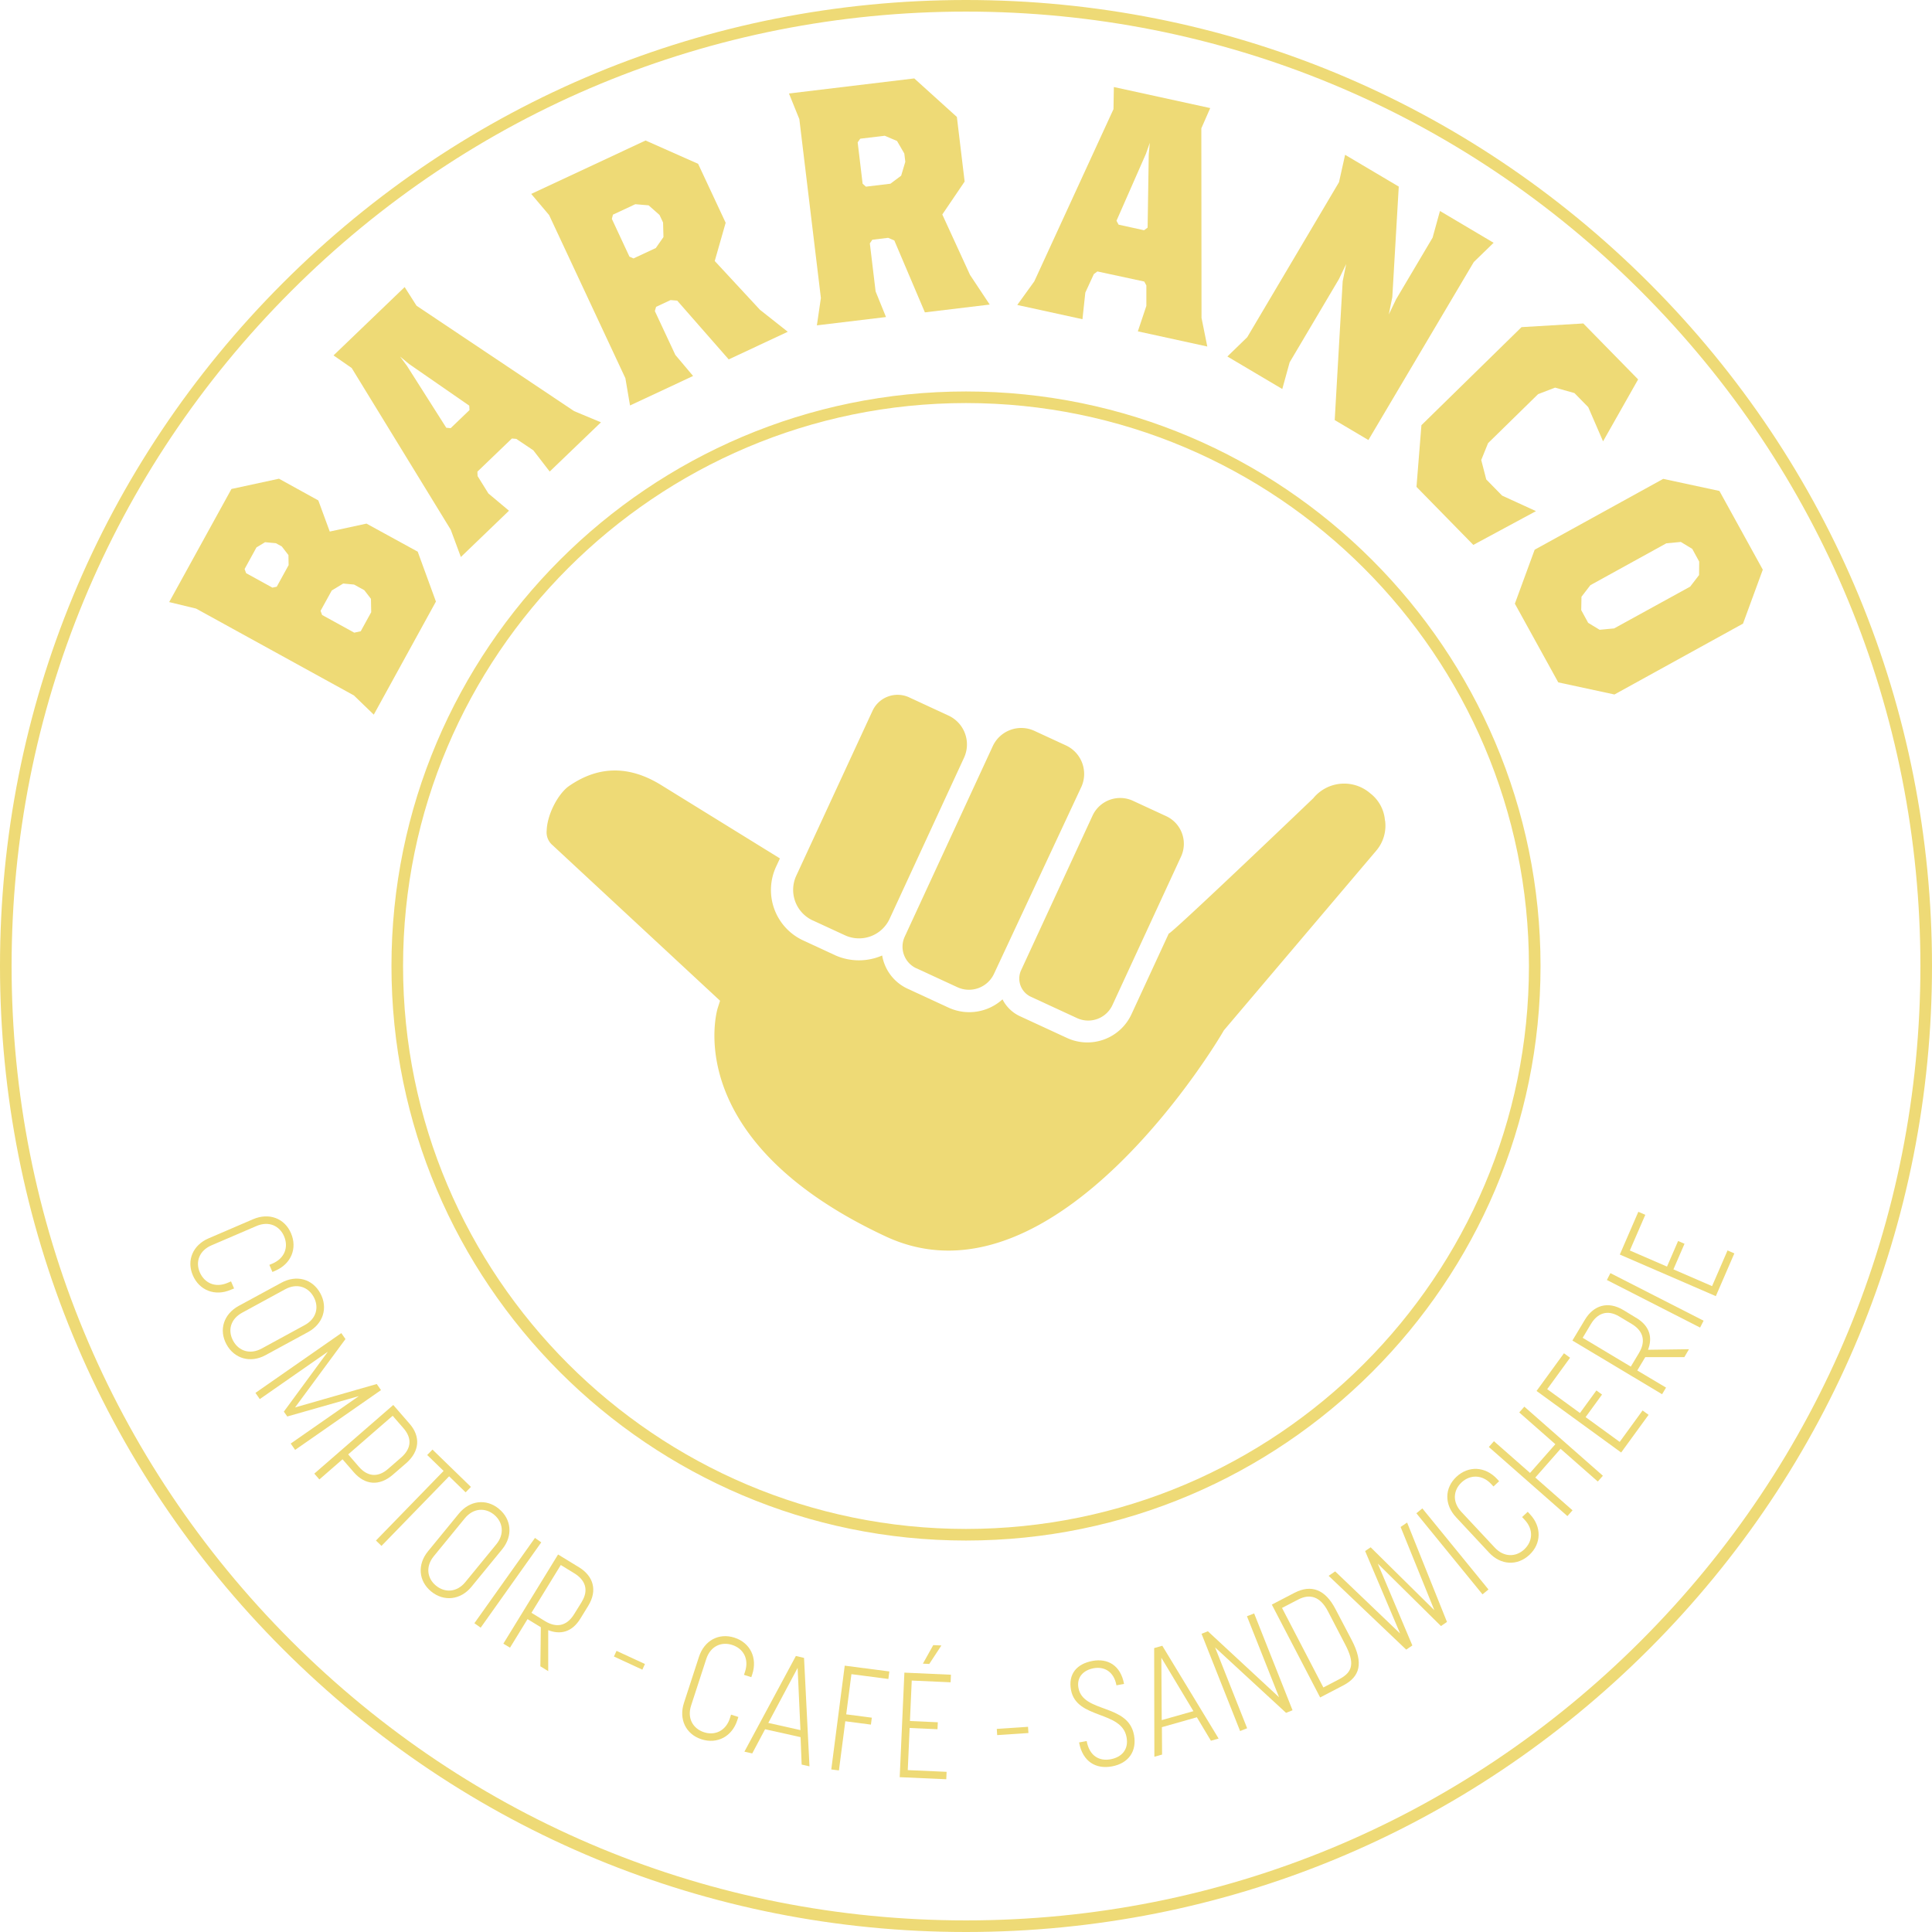<svg id="Layer_1" data-name="Layer 1" xmlns="http://www.w3.org/2000/svg" viewBox="0 0 834.66 834.66"><defs><style>.cls-1{fill:#eeda76;}</style></defs><title>Logo_Barranco_Comptoir_Circle</title><path class="cls-1" d="M727.1,136.9C648.27,58.08,543.47,14.67,432,14.67S215.73,58.08,136.9,136.9,14.67,320.53,14.67,432,58.08,648.27,136.9,727.1,320.53,849.33,432,849.33,648.27,805.92,727.1,727.1,849.33,543.47,849.33,432,805.92,215.73,727.1,136.9m-3.54,586.65C645.68,801.43,542.13,844.32,432,844.32S218.32,801.43,140.45,723.55,19.68,542.13,19.68,432,62.57,218.32,140.45,140.45,321.87,19.68,432,19.68,645.68,62.57,723.55,140.45,844.32,321.87,844.32,432,801.43,645.68,723.55,723.55" transform="translate(-14.67 -14.67)"/><path class="cls-1" d="M680.21,432c0-136.87-111.35-248.21-248.21-248.21S183.79,295.13,183.79,432,295.13,680.21,432,680.21,680.21,568.87,680.21,432M432,675.2c-134.1,0-243.2-109.1-243.2-243.2S297.9,188.8,432,188.8,675.2,297.9,675.2,432,566.1,675.2,432,675.2" transform="translate(-14.67 -14.67)"/><path class="cls-1" d="M167.56,315.11l8.59,8.3L203,274.55,195.13,253,173,240.88l-15.87,3.43-4.94-13.45-17-9.38-20.53,4.44L87.76,274.78l11.61,2.81ZM158,269.77l4.94-3,4.69.44,4.42,2.43,2.88,3.73.11,5.78-4.53,8.24-2.8.6-13.89-7.64-.66-1.79Zm-32.53-18.61,3.71-2.25,4.69.44,2.53,1.39,2.88,3.73.08,4.34-5.13,9.33-1.87.4L121,262.29l-.66-1.79Z" transform="translate(-14.67 -14.67)"/><path class="cls-1" d="M209.4,243.52l4.37,11.79,20.79-20-8.89-7.45L221,220.35l-.09-1.91,14.91-14.33,1.9.17,7.35,4.93,7.08,9.18,22.14-21.27-11.6-4.84-68.07-45.53-5.13-8.06-30.73,29.52,7.85,5.45Zm-18-71.6,26,18,.1,1.91-8.13,7.81-1.9-.17-16.95-26.69-3-4.07Z" transform="translate(-14.67 -14.67)"/><path class="cls-1" d="M284.85,178.07l2,11.77,27.25-12.74L306.43,168l-8.85-18.93.53-1.84,6.25-2.92,2.88.24,22.25,25.39L355,158l-12-9.48-19.55-21.09,4.72-16.53-11.9-25.46-22.7-10.07L244.17,98.45l7.72,9.12Zm-5.37-70.67,9.65-4.51,5.76.49,4.71,4.16,1.53,3.26.17,6.28L298,121.81l-9.65,4.51-1.75-.78L279,109.23Z" transform="translate(-14.67 -14.67)"/><path class="cls-1" d="M369.31,143.41l-1.73,11.82,29.86-3.59-4.49-11.07-2.49-20.75,1.07-1.58,6.84-.82,2.66,1.13,13.21,31.07,28-3.37-8.48-12.77-12-26.14,9.65-14.23-3.35-27.91L409.65,48.55l-54.13,6.51L360,66.14Zm17-68.82,10.58-1.27,5.32,2.26L405.35,81l.43,3.58-1.8,6-4.64,3.46-10.58,1.27-1.42-1.28L385.2,76.17Z" transform="translate(-14.67 -14.67)"/><path class="cls-1" d="M483.55,141.08l3.68-8,1.53-1.14L509,136.3l.92,1.67v8.85l-3.68,11,30,6.55L533.75,152l-.08-81.89,3.84-8.75-41.63-9.09-.16,9.55-34.21,74.4-7.36,10.2,28.16,6.15Zm26.17-59.93,1.69-4.79-.46,5.06L510.46,113l-1.53,1.14-11-2.41-.92-1.68Z" transform="translate(-14.67 -14.67)"/><polygon class="cls-1" points="557.15 156.54 578.44 120.58 581.58 114.06 580.06 121.54 576.62 181.48 591.17 190.1 636.7 113.21 645.27 104.89 622.09 91.15 618.91 102.67 603.12 129.33 599.99 135.85 601.5 128.38 604.29 80.61 581.11 66.88 578.47 78.72 538.82 145.69 530.25 154.01 553.97 168.06 557.15 156.54"/><polygon class="cls-1" points="611.95 210.34 636.5 235.41 663.57 220.82 648.93 214.11 642.09 207.13 639.92 198.73 642.87 191.45 664.49 170.27 671.83 167.46 680.18 169.81 686.15 175.9 692.55 190.67 707.7 163.91 684.02 139.74 657.33 141.33 614.08 183.69 611.95 210.34"/><path class="cls-1" d="M757.49,226.77l-24.28-5.22-55.54,30.61-8.55,23.31,18.75,34,24.27,5.23,55.54-30.61,8.55-23.31ZM748.7,263.1l-3.84,5L712,286.16l-6.26.59-4.95-3-3-5.49.11-5.78,3.84-5,32.82-18.09,6.26-.59,4.94,3,3,5.49Z" transform="translate(-14.67 -14.67)"/><path class="cls-1" d="M410.61,433l17.73,8.19a11.93,11.93,0,0,0,15.75-5.8l37.77-80.83a13.57,13.57,0,0,0-6.55-17.79l-13.9-6.42a13.57,13.57,0,0,0-17.79,6.55l-38.07,82.38a10.3,10.3,0,0,0,5,13.72" transform="translate(-14.67 -14.67)"/><path class="cls-1" d="M460.17,445.36,480,454.52a11.52,11.52,0,0,0,15.25-5.61l29.71-64.31a13.16,13.16,0,0,0-6.36-17.28L504,360.57a13.16,13.16,0,0,0-17.28,6.36l-30.84,66.74a8.66,8.66,0,0,0,4.3,11.69" transform="translate(-14.67 -14.67)"/><path class="cls-1" d="M365.77,412.29l13.9,6.42A14.54,14.54,0,0,0,399,411.61l32.12-69.52a13.73,13.73,0,0,0-6.73-18.3h0l-17-7.87a11.93,11.93,0,0,0-15.76,5.8L358.67,393a14.54,14.54,0,0,0,7.11,19.31" transform="translate(-14.67 -14.67)"/><path class="cls-1" d="M613,369.2a16.36,16.36,0,0,0-6.36-11.8,17.22,17.22,0,0,0-24.61,2.13s-61.24,58.6-62.44,58.46l-16.06,34.76a21,21,0,0,1-28,10.29l-19.82-9.16a16,16,0,0,1-7.94-7.47,21.4,21.4,0,0,1-23.19,3.63l-17.73-8.19a19.4,19.4,0,0,1-11.07-14.39,25.19,25.19,0,0,1-20.22-.06L361.75,421A24,24,0,0,1,350,389l1.61-3.48-51.52-31.82c-14.14-8.64-27.49-8.06-40.07.89-4.68,3.74-9,12.27-9.18,19h0a7.26,7.26,0,0,0,2.59,6.26l72.32,67.16-.94,2.94c-.32.7-17.43,56.9,72.43,98.85l.35.16c73.69,34,145.15-87.74,145.79-89.13l65.8-77.59a16.61,16.61,0,0,0,3.88-13" transform="translate(-14.67 -14.67)"/><path class="cls-1" d="M115.8,571.31l-1.32-3.06-1.47.63c-5.36,2.3-10,.05-12-4.48s-.29-9.44,5-11.71l19.44-8.35c5.36-2.3,10-.11,11.95,4.43,2,4.71.25,9.52-5,11.77l-1.36.58,1.32,3.06,1.24-.53c6.83-2.93,9.6-9.64,6.8-16.18s-9.53-9-16.36-6.09l-19.26,8.28c-6.77,2.91-9.6,9.5-6.79,16s9.58,9.14,16.35,6.23Z" transform="translate(-14.67 -14.67)"/><path class="cls-1" d="M147.79,590.13c6.53-3.56,8.67-10.49,5.26-16.74s-10.33-8.1-16.86-4.54l-18.41,10c-6.47,3.53-8.67,10.35-5.27,16.6s10.39,8.21,16.86,4.68Zm-32.4,3.78c-2.42-4.45-1.16-9.37,3.9-12.13l18.58-10.12c5.12-2.79,9.95-1,12.31,3.29,2.45,4.5,1.14,9.46-3.87,12.19l-18.58,10.12c-5.12,2.79-10,1-12.34-3.35" transform="translate(-14.67 -14.67)"/><polygon class="cls-1" points="162.76 597.92 127.47 608.04 149.25 578.5 147.45 575.93 110.36 601.75 112.23 604.44 141.64 583.96 122.63 609.85 124.1 611.95 155.06 603.13 125.6 623.64 127.5 626.38 164.6 600.55 162.76 597.92"/><path class="cls-1" d="M190.08,646.85c6-5.21,6.27-11.65,1.56-17.07l-7.07-8.13L150.46,651.3l2.19,2.52,10-8.71,4.88,5.61c4.71,5.42,10.92,6.22,16.92,1Zm-20.29,1.58L165.09,643l19.21-16.69,4.71,5.42c3.41,3.92,3.77,8.44-1.07,12.65l-5.61,4.88c-4.55,4-9.08,3.14-12.53-.83" transform="translate(-14.67 -14.67)"/><polygon class="cls-1" points="201.16 644.72 203.44 642.37 186.84 626.24 184.56 628.59 191.64 635.47 162.42 665.54 164.81 667.86 194.03 637.79 201.16 644.72"/><path class="cls-1" d="M230.19,666.49c-5.51-4.51-12.62-3.62-17.33,2.14l-13.28,16.22c-4.67,5.7-4.14,12.85,1.36,17.36s12.71,3.7,17.39-2L231.61,684c4.71-5.75,4.08-13-1.42-17.49m-1.07,15.28-13.41,16.37c-3.7,4.51-8.88,4.67-12.69,1.54s-4.6-8.24-.95-12.71l13.4-16.37c3.7-4.51,8.83-4.71,12.65-1.58s4.61,8.33,1,12.75" transform="translate(-14.67 -14.67)"/><rect class="cls-1" x="211.45" y="696.83" width="45.2" height="3.33" transform="translate(-485.63 470.2) rotate(-54.62)"/><path class="cls-1" d="M264.77,691.74l-9-5.5-23.64,38.52L235,726.5l7.58-12.35,5.74,3.52-.2,16.88,3.39,2.08,0-17.7c5.15,2,10.21,1,13.9-5l3.39-5.52c4.12-6.72,2.18-12.87-4-16.66m1.24,14.9L262.72,712c-3.39,5.52-8,5.83-12.55,3.05l-5.9-3.62,12.67-20.65,5.9,3.62c4.48,2.75,6.39,7,3.17,12.25" transform="translate(-14.67 -14.67)"/><rect class="cls-1" x="285.25" y="725.2" width="2.69" height="13.53" transform="translate(-512.73 670.13) rotate(-65.18)"/><path class="cls-1" d="M336.08,738.24l3.17,1,.42-1.28c2.3-7.07-.91-13.58-7.67-15.78s-13.07,1.21-15.37,8.28l-6.49,19.93c-2.28,7,.8,13.48,7.57,15.68s13.19-1.17,15.47-8.18l.48-1.46-3.17-1L330,757c-1.81,5.55-6.58,7.57-11.27,6s-7.28-6-5.49-11.5l6.55-20.12c1.81-5.55,6.52-7.59,11.21-6.06,4.88,1.59,7.32,6.09,5.55,11.52Z" transform="translate(-14.67 -14.67)"/><path class="cls-1" d="M358.51,730.08l-22.24,41.34,3.38.76,5.55-10.45,15.33,3.42L361,777l3.38.76-2.35-46.84ZM346.59,759l12.67-23.77,1.22,26.88Z" transform="translate(-14.67 -14.67)"/><polygon class="cls-1" points="359.13 764.43 362.43 764.86 365.19 743.62 376.25 745.06 376.64 742.07 365.58 740.63 367.83 723.27 383.79 725.35 384.21 722.1 364.94 719.6 359.13 764.43"/><polygon class="cls-1" points="403.18 710.72 398.71 718.73 401.46 718.86 406.7 710.87 403.18 710.72"/><polygon class="cls-1" points="388.69 767.77 408.81 768.67 408.95 765.46 392.17 764.72 392.98 746.52 405.02 747.06 405.15 744.05 393.11 743.51 393.89 726.03 410.68 726.78 410.82 723.51 390.71 722.61 388.69 767.77"/><rect class="cls-1" x="445.4" y="761.11" width="13.53" height="2.69" transform="translate(-64.62 17.26) rotate(-3.83)"/><path class="cls-1" d="M480.58,743.89c-.85-4.6,2.1-7.69,6.58-8.51s8.72,1.33,9.84,7.38l3.28-.6c-1.5-8.13-7.14-11.14-13.63-9.94-6.87,1.27-10.55,5.72-9.29,12.53,2.36,12.8,21.9,8.81,24,20.41,1,5.3-2.06,8.66-6.91,9.55s-9.12-1.38-10.32-7.88l-3.28.6c1.54,8.39,7.36,11.62,14.17,10.36,7.31-1.35,10.84-6.63,9.56-13.56-2.52-13.68-22-9.38-24-20.35" transform="translate(-14.67 -14.67)"/><path class="cls-1" d="M513.29,726.67l.09,46.95,3.33-.94-.08-11.84,15.11-4.28,6.07,10.14,3.33-.94-24.33-40.09Zm3.27,31.12-.16-26.94,13.85,23.07Z" transform="translate(-14.67 -14.67)"/><polygon class="cls-1" points="538.71 698.25 552.58 733.24 521.83 704.74 519.09 705.83 535.75 747.84 538.79 746.64 524.94 711.71 555.6 739.98 558.4 738.86 541.81 697.03 538.71 698.25"/><path class="cls-1" d="M591.59,709.77c-4.38-8.42-10.41-10.71-17.63-7l-9.84,5.12L585,748l9.9-5.15c7.4-3.84,8.91-9.69,3.74-19.64Zm1.74,30.31-6.94,3.61-17.86-34.36,6.94-3.61c4.95-2.57,9.47-1.52,12.87,5l7.54,14.51c3.93,7.57,3.48,11.7-2.55,14.84" transform="translate(-14.67 -14.67)"/><polygon class="cls-1" points="605.09 659.68 619.67 695.65 592.15 668.46 589.76 670.08 604.87 705.7 576.82 678.87 574 680.78 607.51 712.67 610.16 710.87 595.23 675.51 622.52 702.48 625.12 700.71 607.9 657.77 605.09 659.68"/><rect class="cls-1" x="640.48" y="662.3" width="3.33" height="45.2" transform="translate(-303.03 545.32) rotate(-39.2)"/><path class="cls-1" d="M674.68,667.79l-2.43,2.28,1.09,1.17c4,4.26,3.45,9.41-.16,12.79s-8.78,3.47-12.72-.74L646,667.82c-4-4.26-3.5-9.37.11-12.74s8.87-3.47,12.77.7l1,1.08,2.44-2.28-.92-1c-5.08-5.43-12.32-5.77-17.52-.91s-5.26,12-.18,17.46L658,685.46c5,5.39,12.19,5.81,17.39.95s5.35-12.11.31-17.5Z" transform="translate(-14.67 -14.67)"/><polygon class="cls-1" points="656.34 610.2 671.94 623.92 661.01 636.34 645.41 622.63 643.21 625.13 677.15 654.98 679.36 652.48 663.28 638.33 674.2 625.91 690.28 640.05 692.48 637.55 658.54 607.7 656.34 610.2"/><polygon class="cls-1" points="699.74 622.93 685.01 612.22 692.11 602.47 689.67 600.7 682.58 610.45 668.42 600.15 678.3 586.57 675.66 584.64 663.82 600.92 700.37 627.51 712.22 611.23 709.62 609.35 699.74 622.93"/><path class="cls-1" d="M721.52,584,716,580.64c-6.77-4.05-12.9-2-16.62,4.17l-5.4,9L732.72,617l1.71-2.86L722,606.74l3.46-5.77,16.88,0,2-3.41-17.7.24c2-5.17.89-10.23-5.16-13.85m1.29,15.19-3.56,5.94-20.79-12.45,3.55-5.94c2.7-4.51,6.93-6.46,12.21-3.3l5.39,3.23c5.56,3.32,5.92,8,3.19,12.52" transform="translate(-14.67 -14.67)"/><rect class="cls-1" x="728.11" y="553.86" width="3.33" height="45.21" transform="translate(-130.12 949.71) rotate(-62.96)"/><polygon class="cls-1" points="739.65 555.63 722.95 548.39 727.74 537.33 724.97 536.13 720.18 547.19 704.12 540.23 710.8 524.82 707.79 523.52 699.79 541.99 741.27 559.96 749.27 541.49 746.33 540.21 739.65 555.63"/></svg>